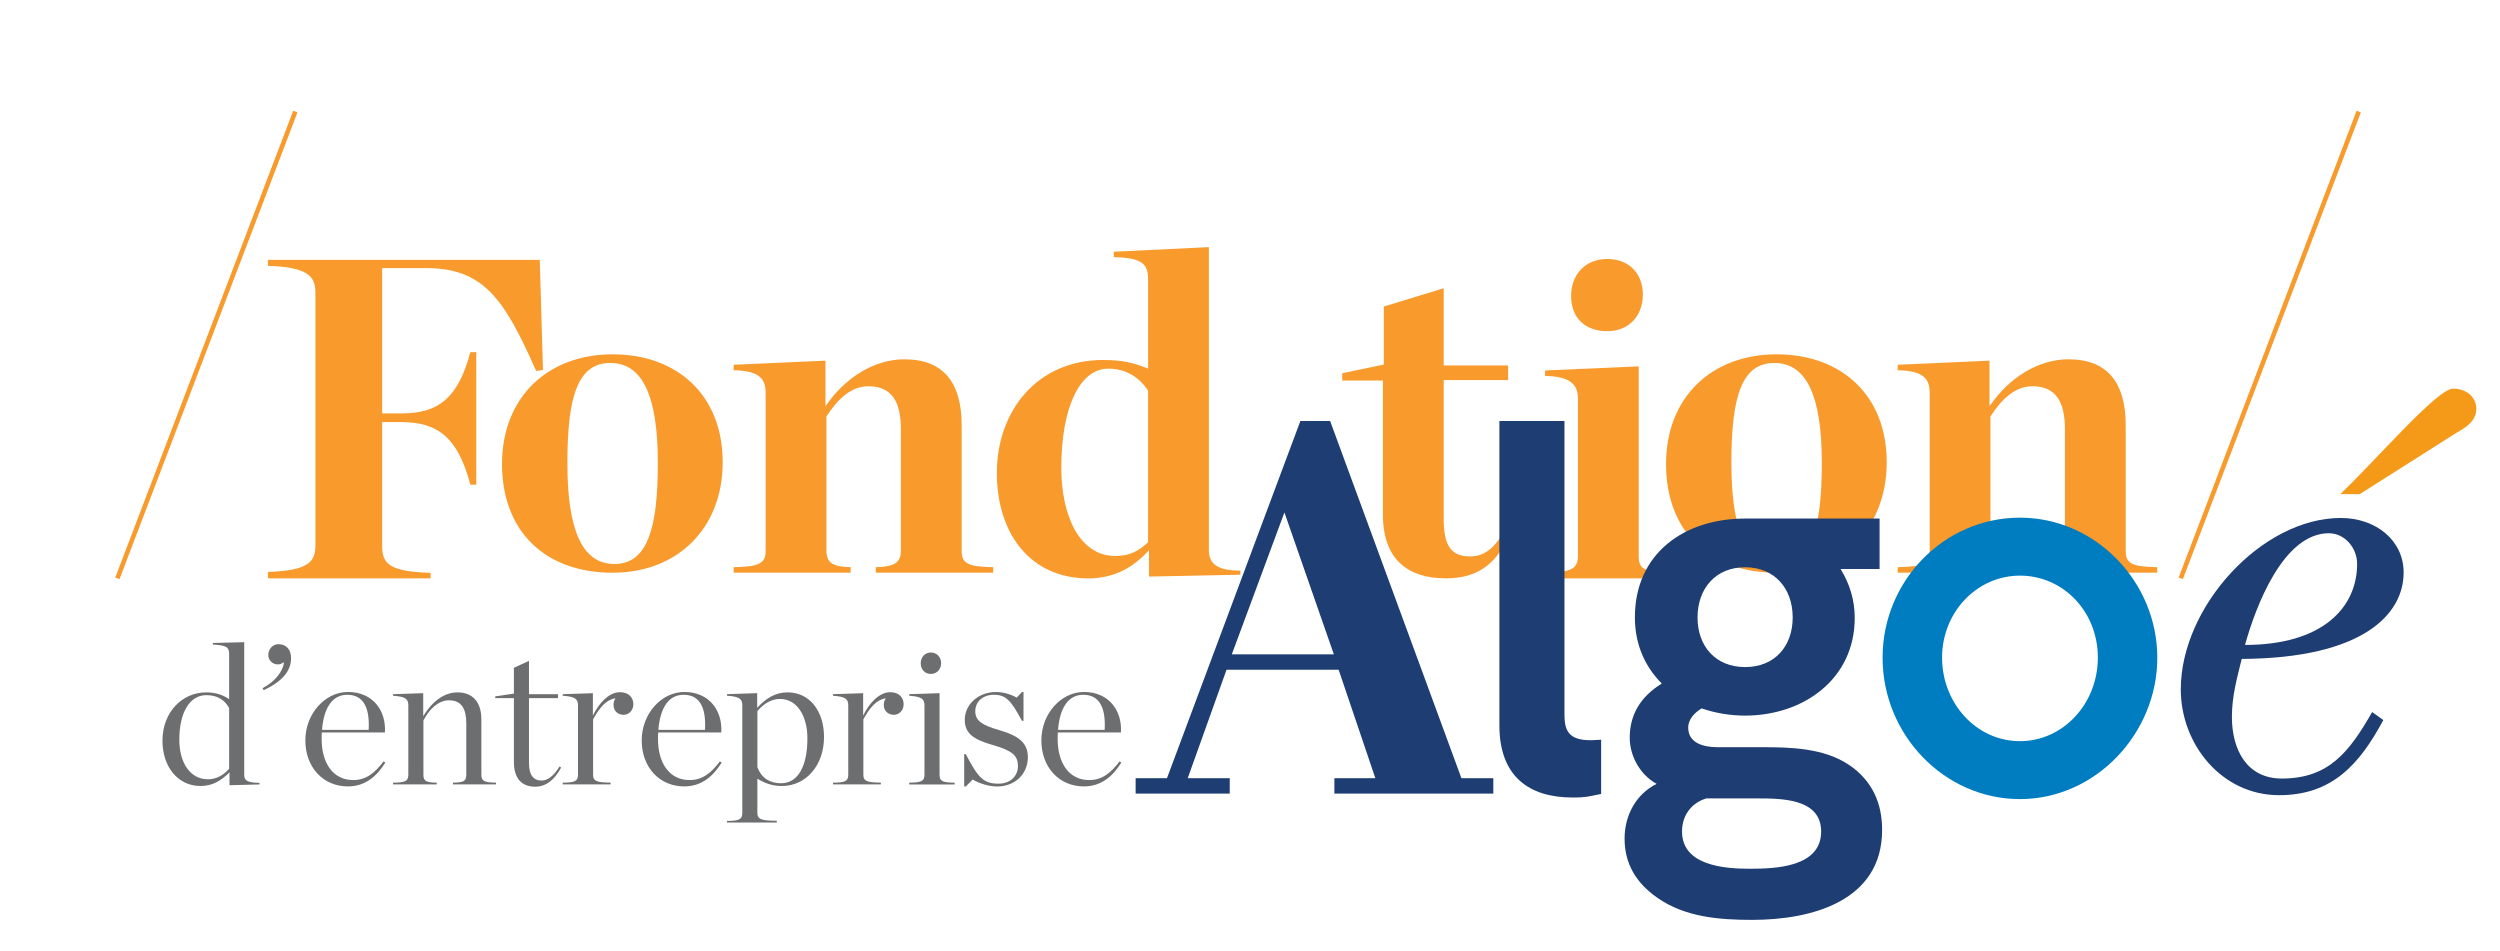<?xml version="1.0" encoding="UTF-8"?><svg id="uuid-d28ab736-1fde-44da-b000-d218d059b188" xmlns="http://www.w3.org/2000/svg" viewBox="0 0 804 306"><defs><style>.uuid-d6718942-f971-445e-bad3-1184dc6e22d7{fill:none;stroke:#f89a2c;stroke-width:1.46px;}.uuid-acbd7dc8-44aa-44a5-8ee4-79519a6f452a{fill:#007cc0;}.uuid-6a9e3479-dc2e-476c-a0c7-ad0542ade48e{fill:#f89a2c;}.uuid-d73cae24-6d28-42a8-894b-3691485eff81{fill:#1d3d73;}.uuid-35f1f2bc-1a93-4c70-8e54-38ee7f7357f1{fill:#f49a18;}.uuid-5356726a-2576-4cb0-b10c-ef0ef5527133{fill:#6d6e70;}</style></defs><line class="uuid-d6718942-f971-445e-bad3-1184dc6e22d7" x1="701.33" y1="186" x2="758.56" y2="35.88"/><path class="uuid-6a9e3479-dc2e-476c-a0c7-ad0542ade48e" d="M86.16,183.94c12.2-.44,15.28-2.79,15.28-8.38v-81.55c0-5.58-3.09-8.08-15.28-8.52v-1.91h87.43l1.03,35.41-2.2.29c-10.29-23.36-17.04-33.06-35.41-33.06h-14.11v46.73h6.17c11.75,0,18.22-4.7,22.19-19.69h1.91v42.61h-1.91c-3.97-15.13-10.43-20.13-22.19-20.13h-6.17v39.82c0,5.73,2.2,8.23,15.58,8.67v1.76h-52.31v-2.06Z"/><path class="uuid-6a9e3479-dc2e-476c-a0c7-ad0542ade48e" d="M161.45,149.21c0-21.45,14.69-35.26,35.56-35.26s35.41,13.22,35.41,34.68-14.69,35.56-35.41,35.56c-21.75,0-35.56-13.37-35.56-34.97ZM211.56,148.91c0-21.16-4.7-32.18-15.28-32.18s-13.81,11.02-13.81,32.18,4.56,32.47,15.13,32.47,13.96-11.31,13.96-32.47Z"/><path class="uuid-6a9e3479-dc2e-476c-a0c7-ad0542ade48e" d="M235.95,182.41c8.52-.15,10.29-1.32,10.29-5.44v-50.55c0-4.41-1.76-7.2-10.29-7.35v-1.76l29.53-1.32v14.69c6.32-9.4,15.87-15.13,25.42-15.13,12.34,0,18.37,7.35,18.37,21.16v40.26c0,4.11,1.62,5.29,10.14,5.44v1.76h-37.76v-1.76c5.88-.15,8.08-1.32,8.08-5.44v-38.94c0-8.82-2.94-13.81-10.43-13.81-5.44,0-9.7,3.82-13.52,9.7v43.05c0,4.11,2.06,5.29,7.79,5.44v1.76h-37.62v-1.76Z"/><path class="uuid-6a9e3479-dc2e-476c-a0c7-ad0542ade48e" d="M320.59,152.06c0-19.54,12.64-36.29,34.24-36.29,6.32,0,10.14,1.03,14.4,2.79v-28.65c0-4.7-1.47-7.05-11.02-7.2v-1.76l30.56-1.47v97.27c0,3.97,1.76,6.76,10.14,6.76v1.32l-29.39.59v-8.52c-4.85,5.44-11.02,9.11-19.54,9.11-18.51,0-29.39-14.25-29.39-33.94ZM369.22,174.39v-48.78c-2.64-3.97-6.76-7.05-12.78-7.05-9.4,0-15.13,12.93-15.13,31.88,0,15.43,5.88,28.36,17.34,28.36,5,0,7.64-1.76,10.58-4.41Z"/><path class="uuid-6a9e3479-dc2e-476c-a0c7-ad0542ade48e" d="M444.75,165.43v-43.05h-13.08v-2.35l13.37-2.79v-18.66l19.25-5.88v24.83h20.72v4.7h-20.72v44.52c0,8.52,2.2,12.2,8.52,12.2,4.7,0,8.38-2.94,11.61-9.55l1.76.88c-4.26,10.58-10.43,15.72-21.16,15.72-11.9,0-20.28-5.73-20.28-20.57Z"/><path class="uuid-6a9e3479-dc2e-476c-a0c7-ad0542ade48e" d="M496.89,184.24c8.37-.15,10.58-1.32,10.58-5.44v-50.55c0-4.41-2.2-7.2-10.58-7.35v-1.76l30.12-1.32v60.98c0,4.11,1.62,5.29,10.29,5.44v1.76h-40.41v-1.76ZM505.27,95.19c0-7.05,4.7-11.9,11.61-11.9s11.46,4.56,11.46,11.46-4.56,11.76-11.46,11.76-11.61-4.11-11.61-11.31Z"/><path class="uuid-6a9e3479-dc2e-476c-a0c7-ad0542ade48e" d="M535.8,149.21c0-21.45,14.69-35.26,35.56-35.26s35.41,13.22,35.41,34.68-14.69,35.56-35.41,35.56c-21.75,0-35.56-13.37-35.56-34.97ZM585.9,148.91c0-21.16-4.7-32.18-15.28-32.18s-13.81,11.02-13.81,32.18,4.56,32.47,15.13,32.47,13.96-11.31,13.96-32.47Z"/><path class="uuid-6a9e3479-dc2e-476c-a0c7-ad0542ade48e" d="M610.3,182.41c8.52-.15,10.29-1.32,10.29-5.44v-50.55c0-4.41-1.76-7.2-10.29-7.35v-1.76l29.53-1.32v14.69c6.32-9.4,15.87-15.13,25.42-15.13,12.34,0,18.37,7.35,18.37,21.16v40.26c0,4.11,1.62,5.29,10.14,5.44v1.76h-37.76v-1.76c5.88-.15,8.08-1.32,8.08-5.44v-38.94c0-8.82-2.94-13.81-10.43-13.81-5.44,0-9.7,3.82-13.52,9.7v43.05c0,4.11,2.06,5.29,7.79,5.44v1.76h-37.62v-1.76Z"/><line class="uuid-d6718942-f971-445e-bad3-1184dc6e22d7" x1="37.75" y1="186" x2="94.98" y2="35.88"/><path class="uuid-5356726a-2576-4cb0-b10c-ef0ef5527133" d="M52.25,238.18c0-9.12,6.32-15.51,14.04-15.51,3.32,0,5.62.96,7.4,2.17v-14.42c0-2.17-.57-2.87-5.23-3.13v-.51l10.08-.25v42.75c0,1.85,1.21,2.42,4.91,2.49v.51l-9.64.25v-4.15c-2.62,2.62-5.42,4.4-9.32,4.4-7.4,0-12.25-6.32-12.25-14.61ZM73.69,247.24v-19.53c-1.47-2.68-3.83-4.15-7.34-4.15-5.42,0-8.68,5.68-8.68,14.36,0,7.21,3.38,12.7,9.19,12.7,2.74,0,5.04-1.34,6.83-3.38Z"/><path class="uuid-5356726a-2576-4cb0-b10c-ef0ef5527133" d="M84.42,221.33c4.08-2.11,6.57-5.49,6.89-8.17l-.25-.13c-.45.45-1.08.64-1.72.64-1.66,0-3.06-1.28-3.06-3.06s1.4-3.45,3.25-3.45c2.55,0,4.08,1.79,4.08,4.47,0,4.21-2.87,7.53-8.81,10.34l-.38-.64Z"/><path class="uuid-5356726a-2576-4cb0-b10c-ef0ef5527133" d="M98.2,238.11c0-8.49,6.25-15.57,13.72-15.57,8.04,0,12.32,6.06,11.87,13.02h-20.29c-.06.7-.06,1.34-.06,2.04v.06c0,7.79,3.7,13.21,10.15,13.21,4.34,0,7.08-2.49,9.76-6l.57.38c-2.55,4.08-6.19,7.66-12.06,7.66-7.91,0-13.66-6.13-13.66-14.8ZM103.56,234.73h15c.38-6.83-1.47-11.29-6.89-11.29-4.59,0-7.53,3.89-8.1,11.29Z"/><path class="uuid-5356726a-2576-4cb0-b10c-ef0ef5527133" d="M126.41,251.71c3.7-.06,4.91-.38,4.91-2.55v-22.27c0-1.98-.7-2.87-4.91-3.13v-.51l9.7-.32v7.4c2.74-4.53,6.57-7.66,10.98-7.66,4.91,0,7.72,3.06,7.72,8.74v17.74c0,2.17,1.15,2.49,4.72,2.55v.57h-13.85v-.57c3.32-.06,4.28-.38,4.28-2.55v-16.4c0-4.79-1.47-7.53-5.62-7.53-3.19,0-6.25,2.68-8.17,6.51v17.42c0,2.17,1.02,2.49,4.28,2.55v.57h-14.04v-.57Z"/><path class="uuid-5356726a-2576-4cb0-b10c-ef0ef5527133" d="M165.27,244.94v-20.42h-6v-.57l6-.89v-8.3l4.85-2.23v10.72h9.32v1.28h-9.32v20.87c0,3.89,1.47,5.62,4.02,5.62,1.98,0,3.83-1.34,5.81-4.53l.51.38c-2.17,3.96-4.85,6.13-8.36,6.13-4.4,0-6.83-2.68-6.83-8.04Z"/><path class="uuid-5356726a-2576-4cb0-b10c-ef0ef5527133" d="M180.97,251.71c3.7-.06,4.91-.38,4.91-2.55v-22.27c0-1.98-.7-2.87-4.91-3.13v-.51l9.7-.32v7.21c1.98-4.15,5.3-7.53,8.68-7.53,2.94,0,4.34,1.79,4.34,3.89,0,1.91-1.4,3.38-3.13,3.38-1.91,0-3.25-1.28-3.25-3.19,0-.77.19-1.47.64-2.11-2.87.38-5.04,2.81-7.21,6.76v17.8c0,2.17,1.28,2.49,5.62,2.55v.57h-15.38v-.57Z"/><path class="uuid-5356726a-2576-4cb0-b10c-ef0ef5527133" d="M206.37,238.11c0-8.49,6.25-15.57,13.72-15.57,8.04,0,12.32,6.06,11.87,13.02h-20.29c-.06.7-.06,1.34-.06,2.04v.06c0,7.79,3.7,13.21,10.15,13.21,4.34,0,7.08-2.49,9.76-6l.57.38c-2.55,4.08-6.19,7.66-12.06,7.66-7.91,0-13.66-6.13-13.66-14.8ZM211.73,234.73h15c.38-6.83-1.47-11.29-6.89-11.29-4.59,0-7.53,3.89-8.1,11.29Z"/><path class="uuid-5356726a-2576-4cb0-b10c-ef0ef5527133" d="M233.81,264.02c3.7-.06,4.91-.38,4.91-2.55v-34.59c0-1.98-.7-2.87-4.91-3.13v-.51l9.7-.32v4.72c2.74-3,5.81-4.98,9.76-4.98,7.15,0,11.74,6.06,11.74,14.36,0,9.12-5.81,15.76-13.53,15.76-3.32,0-5.74-1.02-7.91-2.36v10.98c0,2.17,1.47,2.55,6.25,2.55v.57h-16.02v-.51ZM259.66,237.41c0-7.02-3.25-12.63-8.81-12.63-2.74,0-5.17,1.47-7.27,3.89v18.06c1.34,3.57,4.08,5.17,7.59,5.17,5.55,0,8.49-5.62,8.49-14.49Z"/><path class="uuid-5356726a-2576-4cb0-b10c-ef0ef5527133" d="M267.89,251.71c3.7-.06,4.91-.38,4.91-2.55v-22.27c0-1.98-.7-2.87-4.91-3.13v-.51l9.7-.32v7.21c1.98-4.15,5.3-7.53,8.68-7.53,2.94,0,4.34,1.79,4.34,3.89,0,1.91-1.4,3.38-3.13,3.38-1.91,0-3.25-1.28-3.25-3.19,0-.77.19-1.47.64-2.11-2.87.38-5.04,2.81-7.21,6.76v17.8c0,2.17,1.28,2.49,5.62,2.55v.57h-15.38v-.57Z"/><path class="uuid-5356726a-2576-4cb0-b10c-ef0ef5527133" d="M292.4,251.71c3.7-.06,4.91-.38,4.91-2.55v-22.27c0-1.98-.7-2.87-4.91-3.13v-.51l9.76-.32v26.23c0,2.17,1.08,2.49,4.85,2.55v.57h-14.61v-.57ZM296.1,213.35c0-1.98,1.34-3.51,3.25-3.51s3.32,1.47,3.32,3.45-1.4,3.45-3.32,3.45-3.25-1.47-3.25-3.38Z"/><path class="uuid-5356726a-2576-4cb0-b10c-ef0ef5527133" d="M310.08,242.52h.51c3.96,7.59,5.68,9.51,10.53,9.51,3.96,0,6.25-2.62,6.25-5.62,0-3.25-1.53-4.91-7.91-6.76-6.32-1.79-9.19-3.7-9.19-8.17,0-5.04,4.47-8.93,10.02-8.93,2.49,0,4.98.83,6.7,1.79l1.66-1.79h.51v9.25h-.51c-3.51-6.57-5.17-8.36-9-8.36-3.51,0-6,2.17-6,5.3s2.3,4.53,7.91,6.13c6.32,1.85,9,4.21,9,8.68,0,5.3-4.08,9.38-9.89,9.38-2.74,0-5.81-1.02-7.85-2.23l-2.23,2.23h-.51v-10.4Z"/><path class="uuid-5356726a-2576-4cb0-b10c-ef0ef5527133" d="M334.9,238.11c0-8.49,6.25-15.57,13.72-15.57,8.04,0,12.32,6.06,11.87,13.02h-20.29c-.06.7-.06,1.34-.06,2.04v.06c0,7.79,3.7,13.21,10.15,13.21,4.34,0,7.08-2.49,9.76-6l.57.38c-2.55,4.08-6.19,7.66-12.06,7.66-7.91,0-13.66-6.13-13.66-14.8ZM340.26,234.73h15c.38-6.83-1.47-11.29-6.89-11.29-4.59,0-7.53,3.89-8.1,11.29Z"/><path class="uuid-acbd7dc8-44aa-44a5-8ee4-79519a6f452a" d="M649.62,166.48c24.35,0,44.17,20.69,44.17,45.04s-19.82,45.47-44.17,45.47-44.18-20.69-44.18-45.47,19.82-45.04,44.18-45.04M649.62,238.36c13.83,0,25.05-12,25.05-26.88s-11.22-26.36-25.05-26.36-25.05,11.74-25.05,26.36,10.96,26.88,25.05,26.88"/><path class="uuid-d73cae24-6d28-42a8-894b-3691485eff81" d="M430.51,215.39h-36.06l-12.48,34.87h13.51v4.96h-30.26v-4.96h10.08l42.9-114.86h9.57l42.22,114.86h10.26v4.96h-51.11v-4.96h13.17l-11.8-34.87ZM396.15,210.44h32.82l-15.9-45.64-16.92,45.64Z"/><path class="uuid-35f1f2bc-1a93-4c70-8e54-38ee7f7357f1" d="M752.64,158.93c12.7-12.27,31.25-33.94,36.29-33.94,4.44,0,7.46,2.86,7.46,6.54,0,4.09-4.03,6.34-6.25,7.56l-31.25,19.83h-6.25Z"/><path class="uuid-d73cae24-6d28-42a8-894b-3691485eff81" d="M766.48,231.57c-7.8,14.53-16.66,24.16-33.52,24.16-18.55,0-31.62-16.47-31.62-34,0-26.71,26.13-55.15,51.44-55.15,11.38,0,20.23,7.27,20.23,17.53,0,13.46-13.07,27.58-52.07,27.8-1.47,5.98-3.16,11.97-3.16,18.59,0,10.69,4.85,19.88,16.03,19.88,15.17,0,21.71-8.55,29.08-21.38l3.59,2.57ZM758.05,181.33c0-5.13-4-9.84-9.07-9.84-14.75,0-23.61,23.74-26.98,35.92,24.87,0,36.05-11.97,36.05-26.08"/><path class="uuid-d73cae24-6d28-42a8-894b-3691485eff81" d="M505.78,256.48c-14.12,0-23.58-6.81-23.58-23.25v-97.83h20.93v94.34c0,4.99,1.16,8.31,8.31,8.31,1.83,0,2.33-.16,3.49-.16v17.44c-4.15.83-4.98,1.16-9.13,1.16"/><path class="uuid-d73cae24-6d28-42a8-894b-3691485eff81" d="M594.82,246.12c-8.15-5.65-19.46-5.82-28.11-5.82h-14.3c-4.33,0-9.48-1.17-9.48-6.32,0-2.83,2.33-4.99,4.32-6.16,4.33,1.5,9.15,2.32,13.97,2.32,18.62,0,35.26-11.64,35.26-31.43,0-5.83-1.67-10.98-4.5-15.64-.01-.03-.03-.05-.05-.08h12.54v-16.22h-43.26c-19.46,0-35.43,11.14-35.43,31.77,0,8.81,3.33,15.96,8.65,21.28-6.98,4.32-10.31,10.15-10.31,17.46,0,5.65,3.17,11.81,8.65,14.81-6.65,3.32-10.31,10.14-10.31,17.63,0,8.15,3.82,14.3,10.48,18.96,8.98,6.33,20.12,7.15,30.6,7.15,19.29,0,41.75-6.15,41.75-28.94,0-8.32-2.99-15.64-10.48-20.8M561.23,182.43c9.48,0,15.3,6.82,15.3,16.14s-5.83,15.96-15.3,15.96-15.3-6.66-15.3-15.96,5.82-16.14,15.3-16.14M562.73,279.39c-8.15,0-21.79-1-21.79-11.98,0-5.48,3.33-9.31,7.82-10.64h16.3c7.82,0,20.62,0,20.62,10.64,0,11.48-14.63,11.98-22.95,11.98"/></svg>